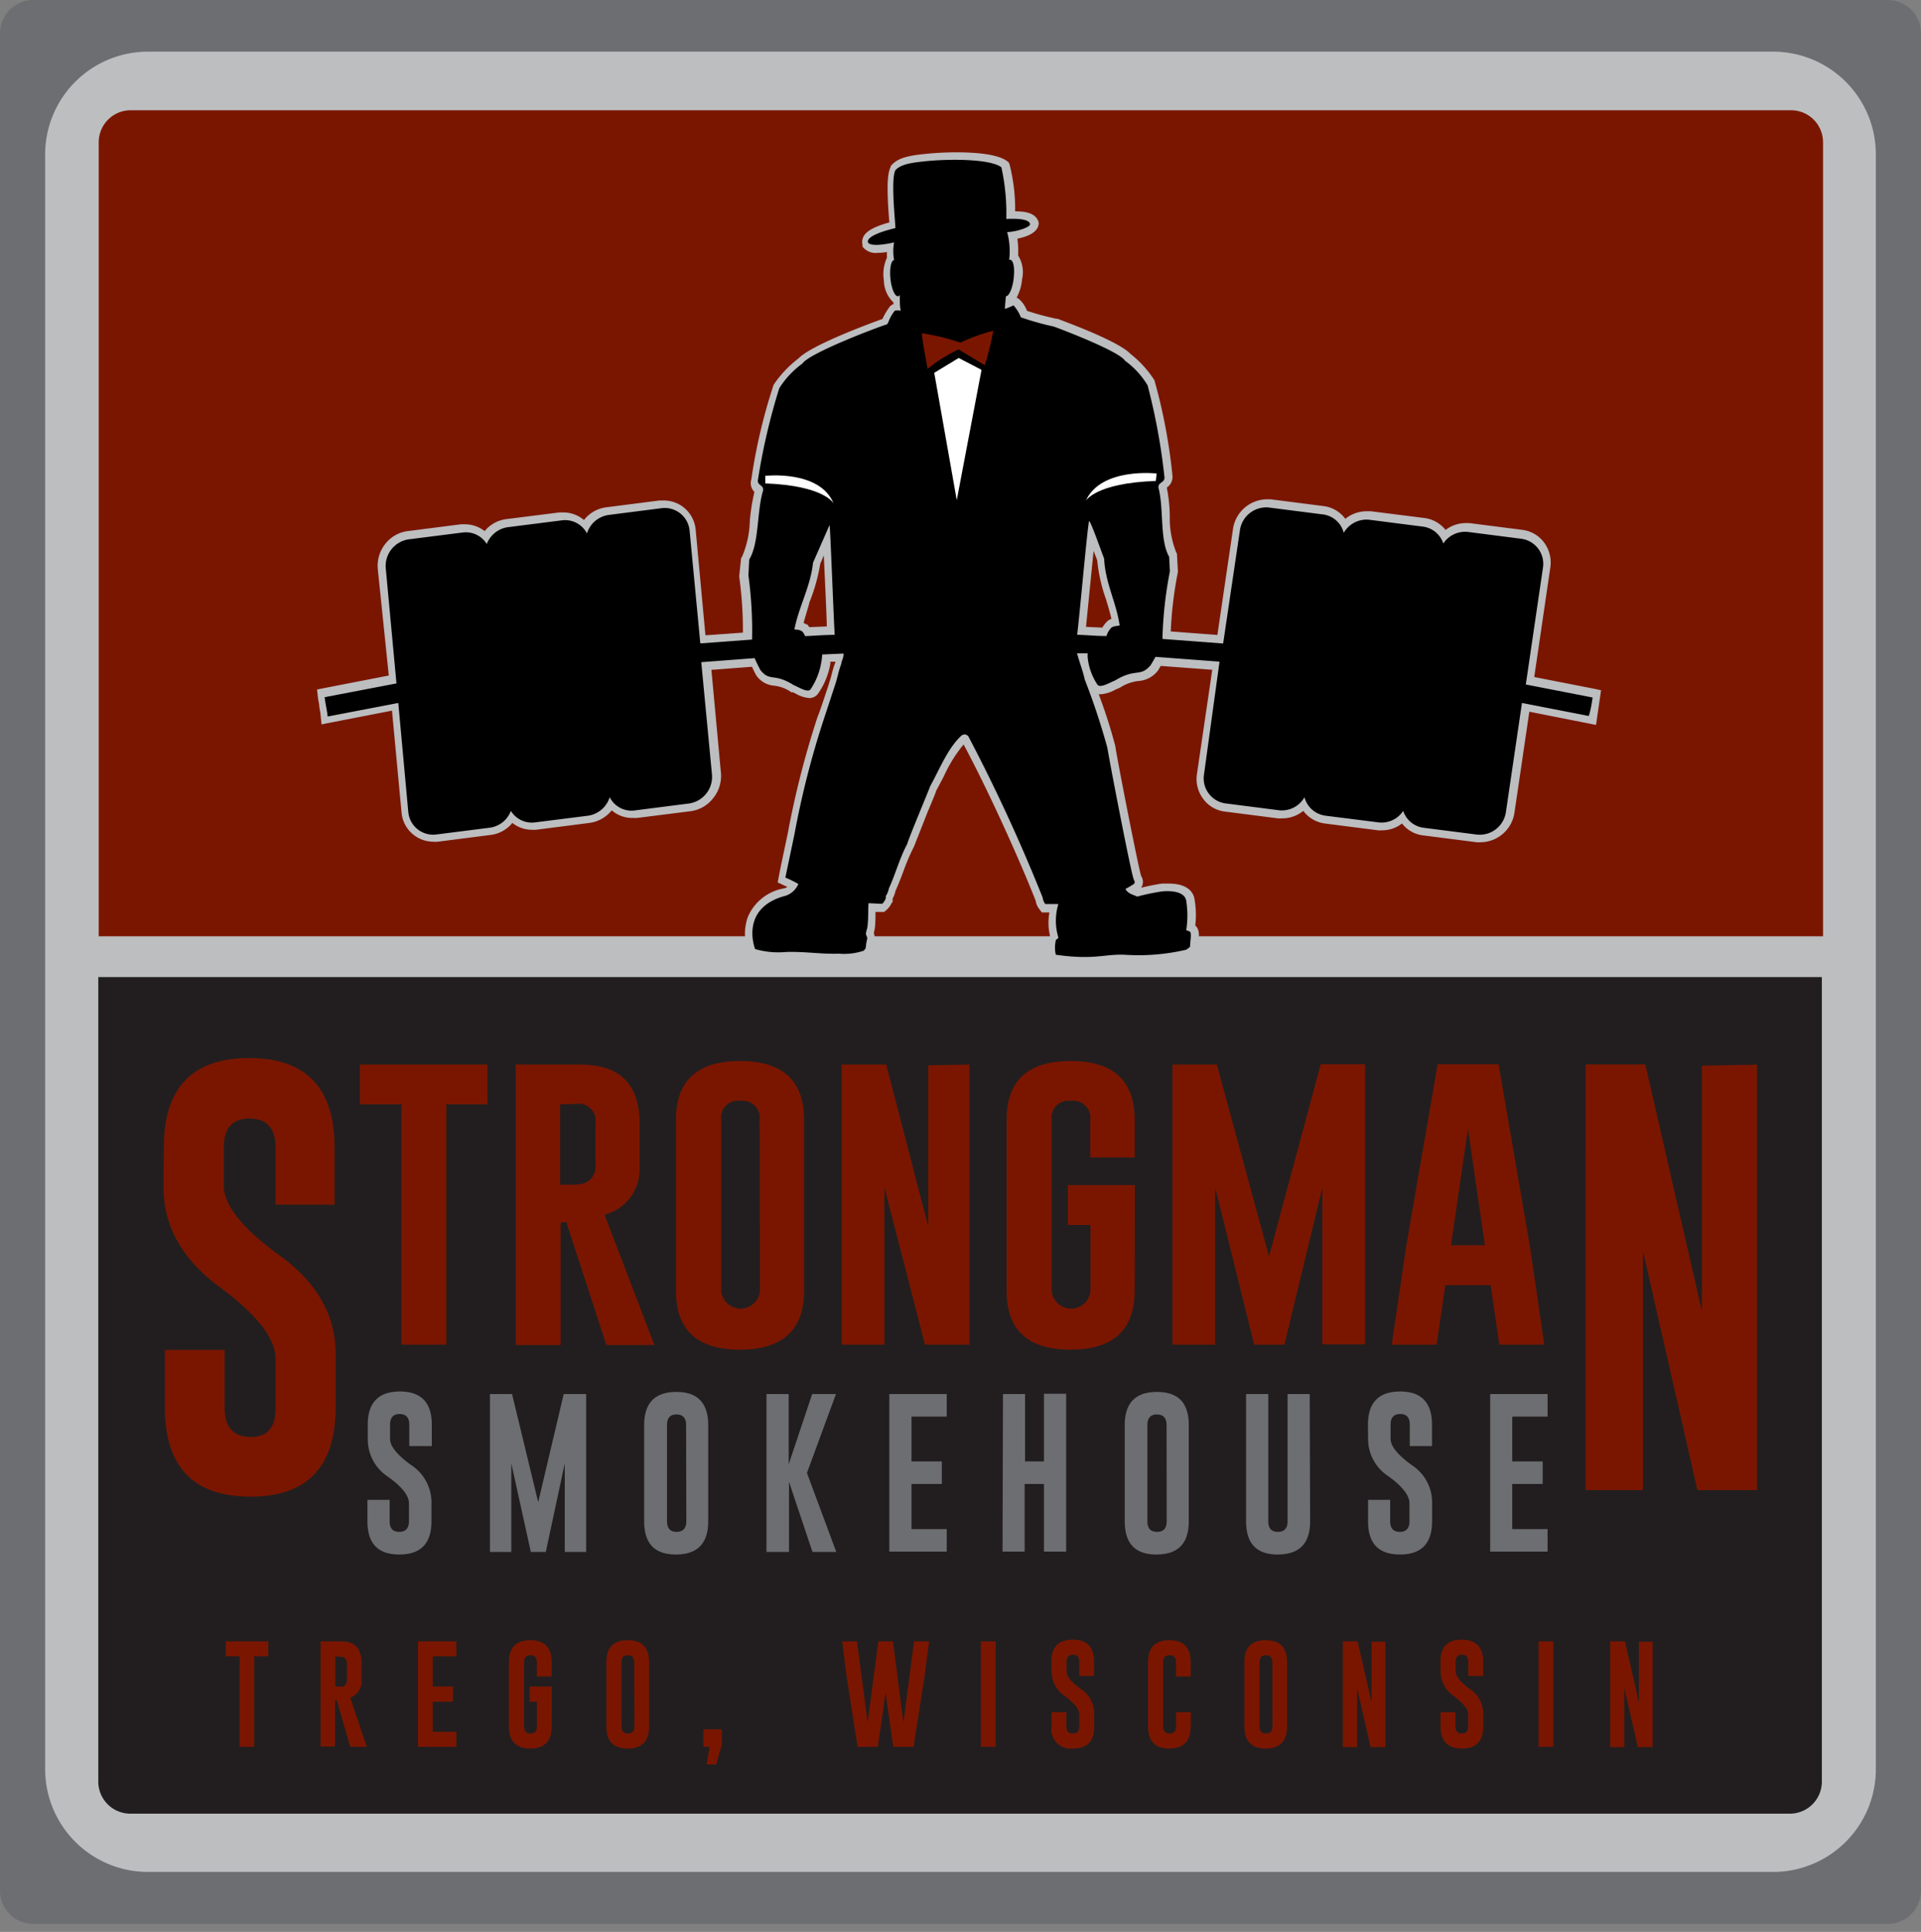 <svg xmlns="http://www.w3.org/2000/svg" width="180" height="181" fill="none" xmlns:v="https://vecta.io/nano"><rect width="100%" height="100%" fill="#808080" stroke="none"/><g clip-path="url(#A)"><path d="M176.88 0H3.12A3.12 3.12 0 0 0 0 3.12v174.01a3.12 3.12 0 0 0 3.12 3.12h173.76a3.12 3.12 0 0 0 3.12-3.12V3.12A3.12 3.12 0 0 0 176.88 0z" fill="#6d6e71"/><path d="M166.27 4.84H13.74a9.64 9.64 0 0 0-6.779 2.915A9.64 9.64 0 0 0 4.23 14.61v151a9.64 9.64 0 0 0 .684 3.699 9.65 9.65 0 0 0 2.047 3.156c.883.907 1.936 1.631 3.099 2.132s2.413.766 3.679.783h152.53c1.265-.017 2.515-.283 3.678-.784a9.63 9.63 0 0 0 3.097-2.132 9.64 9.64 0 0 0 2.045-3.156 9.65 9.65 0 0 0 .68-3.698v-151a9.65 9.65 0 0 0-.68-3.698c-.468-1.176-1.163-2.248-2.045-3.156a9.63 9.63 0 0 0-3.097-2.132c-1.163-.5-2.413-.767-3.678-.784z" fill="#bcbec0"/><path d="M12.21 10.33h155.61a3 3 0 0 1 3 3v74.39H9.25V13.37a3 3 0 0 1 .85-2.133 3 3 0 0 1 2.11-.907z" fill="#7a1600"/><path d="M167.82 169.92H12.21a3 3 0 0 1-3-3V91.54h161.5v75.38a3 3 0 0 1-2.89 3z" fill="#221e1f"/><g fill="#6d6e71"><path d="M34.46 133.48c0-2.067 1-3.103 3-3.11s3 1.03 3 3.11v2h-2.11v-2c0-.66-.3-1-.91-1-.59 0-.89.33-.89 1v1.34c0 .66.64 1.47 1.94 2.42a4.18 4.18 0 0 1 1.398 1.467 4.19 4.19 0 0 1 .542 1.953v1.86c0 2.08-1 3.12-3 3.12s-3-1-3-3.12v-2h2.08v2c0 .67.3 1 .9 1s.91-.34.91-1v-1.68c0-.72-.65-1.55-2-2.51-.563-.375-1.026-.882-1.35-1.476a4.18 4.18 0 0 1-.51-1.934v-1.44zm15.97 7.26l2.39-10.13h2.1v14.79h-2v-8.3l-1.78 8.3h-1.4l-1.83-8.3v8.3h-2v-14.79h2.07l2.45 10.13zm15.93 1.78c0 2.08-1 3.11-3 3.12s-3-1-3-3.12v-9c0-2.066 1-3.103 3-3.11s3 1.03 3 3.11v9zm-2.07-9c0-.66-.3-1-.9-1s-.89.33-.89 1v9c0 .67.3 1 .9 1s.91-.34.91-1l-.02-9zM75.61 138l2.75 7.4h-2.23l-2.2-6.57v6.57h-2.11v-14.79h2.08v6.58l2.2-6.58h2.23L75.61 138zm7.72-7.39h5.38v2.11h-3.3v4.2h2.84v2.11h-2.84v4.23h3.3v2.11h-5.38v-14.76zm10.65 0h2.07v6.31h1.77v-6.34h2.08v14.79h-2.08v-6.34h-1.81v6.34h-2.07l.04-14.76zm17.41 11.91c0 2.08-1 3.11-3 3.12s-3-1-3-3.12v-9c0-2.067 1-3.103 3-3.11 2 0 3 1 3 3.11v9zm-2.08-9c0-.66-.3-1-.9-1s-.9.33-.9 1v9c0 .67.3 1 .91 1s.9-.34.9-1l-.01-9zm13.45 9c0 2.08-1 3.11-3 3.12s-3-1-3-3.12v-11.91h2.08v11.91c0 .67.3 1 .9 1s.91-.34.91-1v-11.91h2.07l.04 11.91zm5.42-9.04c0-2.067 1-3.103 3-3.11s3 1.03 3 3.11v2h-2.08v-2c0-.66-.29-1-.9-1-.6 0-.9.33-.9 1v1.34c0 .66.65 1.47 1.95 2.42.58.367 1.06.871 1.399 1.467a4.16 4.16 0 0 1 .541 1.953v1.86c0 2.08-1 3.12-3 3.12s-3-1-3-3.12v-2h2.07v2c0 .67.31 1 .91 1s.9-.34.9-1v-1.68c0-.72-.64-1.55-1.94-2.51a4.16 4.16 0 0 1-1.94-3.46l-.01-1.39zm11.45-2.87h5.38v2.11h-3.31v4.2h2.85v2.11h-2.85v4.23h3.31v2.11h-5.38v-14.76z"/></g><g fill="#7a1600"><path d="M15.35 107.49c0-5.58 2.69-8.36 8-8.36s8 2.78 8 8.36v5.37h-5.53v-5.37c0-1.78-.82-2.68-2.44-2.7-1.6 0-2.41.91-2.41 2.7v3.62c0 1.77 1.74 4 5.24 6.52s5.24 5.63 5.24 9.2v5c0 5.6-2.667 8.397-8 8.39s-8-2.803-8-8.39v-5.36h5.6v5.45c0 1.8.82 2.71 2.45 2.71s2.32-.96 2.32-2.71v-4.6c0-1.92-1.75-4.17-5.25-6.75s-5.247-5.693-5.24-9.34l.02-3.74zm30.32-7.75v3.73h-3.85v22.51h-4.21v-22.51h-3.89v-3.73h11.95zm2.65 0h6.06c3.7 0 5.55 1.837 5.55 5.51v4a4.41 4.41 0 0 1-3.28 4.56l4.67 12.21h-4.5l-3.76-11.54-.53.07v11.47h-4.21V99.74zm4.16 3.73v7.52h1a4.37 4.37 0 0 0 1.19-.11 1.61 1.61 0 0 0 1.13-1.67v-4a1.59 1.59 0 0 0-.069-.725c-.079-.233-.211-.445-.385-.618a1.59 1.59 0 0 0-1.345-.447l-1.52.05zm22.86 17.45c0 3.68-2 5.52-6 5.53s-6-1.84-6-5.53v-16c0-3.68 2-5.51 6-5.51s6 1.83 6 5.51v16zm-4.16-16a1.6 1.6 0 0 0-1.086-1.715 1.6 1.6 0 0 0-.724-.065 1.57 1.57 0 0 0-1.344.439 1.58 1.58 0 0 0-.383.617 1.57 1.57 0 0 0-.064.724v16a1.82 1.82 0 0 0 3.63 0l-.03-16zm7.69-5.18h4.17l3.94 15.18V99.81l3.85-.07v26.24h-4.16l-3.8-14.74v14.74h-4V99.74zm27.45 21.18c0 3.68-2 5.523-6 5.53s-6-1.837-6-5.53v-16c0-3.68 2-5.51 6-5.51s6 1.83 6 5.51v3.52h-4.16v-3.52c.03-.244.004-.493-.078-.725a1.6 1.6 0 0 0-1.015-.993c-.235-.077-.483-.098-.727-.062a1.57 1.57 0 0 0-1.344.439 1.58 1.58 0 0 0-.383.617 1.57 1.57 0 0 0-.064.724v16a1.82 1.82 0 0 0 1.815 1.685c.459 0 .902-.173 1.238-.486a1.82 1.82 0 0 0 .577-1.199v-6.15h-2.11v-3.74h6.27l-.02 9.89zm12.59-3.21l4.84-18h4.16v26.24h-4v-14.7l-3.56 14.73h-2.83l-3.66-14.73v14.73h-4V99.74h4.16l4.89 17.97zm24.43-1.04l1.36 9.31h-4.21l-.81-5.57h-4.25l-.82 5.57h-4.2l1.36-9.27 2.94-17h5.71l2.92 16.96zm-4.2 0l-1.59-10.91-1.59 10.91h3.18zm9.43-16.94h5.6l5.3 23.11v-23l5.17-.09v39.86h-5.59l-5.1-22.4v22.4h-5.38V99.73z"/></g><g fill-rule="evenodd"><path d="M101.71 90.35a20.58 20.58 0 0 1-2.85-.22h-.36l-.16-.35a2.72 2.72 0 0 1-.09-1.47v-.24a1.69 1.69 0 0 1 .14-.37 5.39 5.39 0 0 1-.06-2.21h-.71l-.2-.27a1.69 1.69 0 0 1-.38-.84c-1.57-4-4.58-10.61-6.75-14.63a13.16 13.16 0 0 0-1.86 3l-.7 1.32c-.06.22-.42 1.08-.81 2l-1.27 3.23a20 20 0 0 0-1 2.33c-.24.63-.47 1.25-.74 1.83a2.63 2.63 0 0 1-.27.73v.15.18l-.08.06a2 2 0 0 1-.51.69l-.21.17h-.28-.53v.1c.012.461-.005.921-.05 1.38-.02.131-.047.261-.08.39-.01.07-.01.14 0 .21a1.6 1.6 0 0 1 .09.56v.09.08c-.03.122-.05.245-.06.37 0 .13 0 .26-.07.41v.24l-.15.13-.06.18-.27.14a4.71 4.71 0 0 1-2.21.36h-.89c-.7 0-1.35 0-2-.08s-1.29-.08-2-.08h-1.37c-.752.019-1.504-.072-2.23-.27l-.25-.07-.25-.24a4.72 4.72 0 0 1-.11-3.42 4.51 4.51 0 0 1 3.4-2.69 1.07 1.07 0 0 0 .31-.13l-.91-.43.23-1.2.72-3.42c.686-3.681 1.615-7.312 2.78-10.87.36-.89.66-1.9 1-2.88l.15-.51c.09-.25.14-.48.21-.73a8.05 8.05 0 0 1 .31-1c-.005-.023-.005-.047 0-.07h-.46a.88.88 0 0 0 0 .17 6.92 6.92 0 0 1-1.16 2.83 1 1 0 0 1-.84.41 3.07 3.07 0 0 1-1.23-.4 2.38 2.38 0 0 0-.29-.14h-.07-.07a3.42 3.42 0 0 0-1.64-.62 2.24 2.24 0 0 1-1.67-1l-.08-.16c-.08-.15-.19-.36-.3-.61l-3.8.29.9 9.75a3.31 3.31 0 0 1-.74 2.28 3.23 3.23 0 0 1-2.1 1.21l-5 .63a2.54 2.54 0 0 1-.39 0 2.9 2.9 0 0 1-2.01-.71 3.22 3.22 0 0 1-2.09 1.18l-5 .64a2.41 2.41 0 0 1-.38 0 2.92 2.92 0 0 1-1.84-.64 3.1 3.1 0 0 1-2 1.12l-5 .64a2.54 2.54 0 0 1-.39 0 3 3 0 0 1-3-2.79l-.89-9.49-5.86 1.14-.74.15-.08-.77c-.025-.282-.069-.563-.13-.84 0-.33-.11-.66-.14-1l-.07-.66.65-.13 6.07-1.18-1.03-9.97a3.3 3.3 0 0 1 .7-2.36 3.17 3.17 0 0 1 2.1-1.2l5-.64h.37a3 3 0 0 1 1.84.64 3.14 3.14 0 0 1 2-1.12l5-.63h.39a3 3 0 0 1 1.92.71 3.13 3.13 0 0 1 2.08-1.19l5-.64h.39a3 3 0 0 1 3 2.8l.91 9.83 3.51-.25c.01-1.742-.103-3.484-.34-5.21v-.14l.17-1.62.09-.14a9.05 9.05 0 0 0 .73-3.37c.078-.909.221-1.812.43-2.7a1.15 1.15 0 0 1-.29-1.17c.436-3.012 1.135-5.98 2.09-8.87a10.46 10.46 0 0 1 2.33-2.47c1.18-1.23 6.49-3.2 7.87-3.7a5.76 5.76 0 0 1 .62-1.06l.07-.11.12-.1a.65.65 0 0 1 .22-.11c-.005-.053-.005-.107 0-.16a2.92 2.92 0 0 1-.9-2.07 3.67 3.67 0 0 1 .29-2.13c-.01-.177-.01-.354 0-.53a5.2 5.2 0 0 1-.87.08 1.55 1.55 0 0 1-1.42-.58v-.08-.09a1.1 1.1 0 0 1 .12-.83c.12-.19.44-.74 2.39-1.27-.25-3.13-.21-4.55.13-5.21v-.07l.06-.07c.72-.82 2-.95 3.49-1.1a28.22 28.22 0 0 1 2.59-.12c1.67 0 3.86.14 4.77.83l.13.1.08.14c.378 1.456.56 2.956.54 4.46.76 0 2 .08 2.21 1.08 0 .92-1.15 1.31-2 1.48.075.523.098 1.052.07 1.58a2.93 2.93 0 0 1 .37 2.22 4.42 4.42 0 0 1-.51 1.72l.16.09a2.65 2.65 0 0 1 .81 1.15 24.48 24.48 0 0 0 2.47.68l.24.06h.13c2.7 1 6 2.37 6.86 3.3.879.689 1.636 1.521 2.24 2.46.824 2.928 1.39 5.923 1.69 8.95.02.216-.019.433-.112.628a1.2 1.2 0 0 1-.418.482 14.53 14.53 0 0 1 .28 2.68c-.029 1.148.171 2.291.59 3.36l.08.15.09 1.62v.1c-.366 1.837-.59 3.699-.67 5.57l4.37.33 1.46-9.91a3.25 3.25 0 0 1 3.15-2.8h.38l5 .64c.396.055.777.189 1.12.393a2.99 2.99 0 0 1 .88.797 3.14 3.14 0 0 1 2-.71h.39l5 .63a3 3 0 0 1 2 1.12 3.11 3.11 0 0 1 1.87-.64h.38l5 .64c.397.056.778.192 1.121.398a2.99 2.99 0 0 1 .879.802 3.16 3.16 0 0 1 .515 1.124c.097.405.112.825.045 1.236l-1.5 10.22 5.62 1.1.64.14-.47 3.25-.74-.15-5.51-1.09-1.39 9.43a3.24 3.24 0 0 1-1.058 1.982c-.577.513-1.319.803-2.092.818-.13.01-.26.01-.39 0l-5-.64a2.92 2.92 0 0 1-1.115-.355 2.93 2.93 0 0 1-.885-.764 3 3 0 0 1-1.87.64c-.127.01-.254.01-.38 0l-5-.64c-.395-.054-.775-.186-1.119-.389a3 3 0 0 1-.881-.791 3.11 3.11 0 0 1-2 .7 2.54 2.54 0 0 1-.39 0l-5-.64c-.398-.053-.78-.187-1.124-.393a2.94 2.94 0 0 1-.876-.807c-.248-.334-.426-.713-.524-1.117s-.113-.823-.046-1.233l1.43-9.73-4.83-.36-.24.41c-.216.29-.493.529-.81.702a2.5 2.5 0 0 1-1.03.298 4 4 0 0 0-1.76.64c-.22.08-.32.14-.44.19-.397.224-.836.364-1.29.41a1.75 1.75 0 0 1-.24 0 47.39 47.39 0 0 1 1.56 4.88c.1.87 2.18 11.49 2.42 12.16.105.162.162.352.162.545s-.057.383-.162.545a21.49 21.49 0 0 1 1.94-.39h.62c1.92 0 2.36.93 2.44 1.48a8.67 8.67 0 0 1 .07 2.45l.06.06c.36.37.3 1 .23 1.64l-.06.64-.24.2a2.68 2.68 0 0 1-.46.34l-.08.06h-.11a19.12 19.12 0 0 1-4.64.54h-1.34c-.18-.01-.36-.01-.54 0-.46 0-.88 0-1.31.08s-1.09.08-1.8.08zm-26.42-32l.27.15h.08l.2.26 1.63-.07c0-.85-.23-5.58-.28-6.65-.16.39-.26.62-.33.76a16.73 16.73 0 0 1-1 3.59c-.19.73-.4 1.36-.57 1.99v-.03zm28 .45a2.99 2.99 0 0 1 .41-.54l.07-.07.07-.06a2.1 2.1 0 0 1 .3-.15c-.14-.63-.33-1.25-.53-1.9-.412-1.159-.681-2.365-.8-3.59l-.34-.87-.35 3.49-.36 3.62 1.53.07z" fill="#bcbec0"/><path d="M149.23 65.35l-6.26-1.22 1.6-10.9a2.37 2.37 0 0 0-.027-.941c-.072-.309-.205-.6-.392-.856s-.422-.473-.694-.636a2.37 2.37 0 0 0-.887-.316l-5-.64c-.45-.054-.907.018-1.319.209s-.761.492-1.011.871c-.136-.416-.386-.785-.722-1.064a2.32 2.32 0 0 0-1.178-.516l-5-.64a2.46 2.46 0 0 0-2.43 1.22c-.116-.458-.37-.87-.728-1.18a2.31 2.31 0 0 0-1.272-.55l-5-.64a2.49 2.49 0 0 0-2.73 2.15l-1.57 10.59-5.69-.43c.056-2.129.29-4.25.7-6.34l-.07-1.36c-.9-1.57-.48-4.5-1-6.46-.07-.53.63-.48.56-1-.309-2.903-.837-5.777-1.58-8.6a7.8 7.8 0 0 0-2.11-2.3c-.46-.75-4.43-2.37-6.66-3.2-1.05-.228-2.085-.518-3.1-.87a3.89 3.89 0 0 0-.69-1.12 7.25 7.25 0 0 1-.81.33c0-.29.06-.71.09-1.18.29 0 .62-.72.73-1.66s0-1.73-.33-1.76h-.09a6.75 6.75 0 0 0-.19-2.6c.72 0 2.14-.41 2.15-.74-.09-.53-1.39-.52-2.23-.49.044-1.626-.11-3.251-.46-4.84-1-.75-4.45-.8-6.86-.59-1.36.14-2.52.25-3.07.87-.45.85 0 4.87 0 5.42-.93.22-2.73.73-2.57 1.34.26.42 1.67.18 2.45 0a4.44 4.44 0 0 0 0 1.66c-.29 0-.44.84-.34 1.77s.42 1.66.72 1.62a.29.29 0 0 0 .15-.13c0 .53 0 1.06.09 1.49a.93.93 0 0 0-.57 0 4 4 0 0 0-.59 1.06l-.11.2c-.93.28-7.32 2.71-7.94 3.68a8.31 8.31 0 0 0-2.17 2.31 59 59 0 0 0-2 8.59c-.1.53.58.47.48 1-.6 2-.35 4.9-1.3 6.47l-.07 1.49a38.47 38.47 0 0 1 .34 6l-4.85.36-1-10.52a2.34 2.34 0 0 0-.849-1.636A2.34 2.34 0 0 0 62 47.61l-5 .64a2.48 2.48 0 0 0-2 1.73 2.31 2.31 0 0 0-2.34-1.23l-5.05.64a2.49 2.49 0 0 0-2 1.58 2.3 2.3 0 0 0-2.25-1.08l-5.05.64a2.52 2.52 0 0 0-2.16 2.75l1 10.75-6.73 1.29c.06.58.23 1.23.28 1.81l6.62-1.27.94 10.24a2.34 2.34 0 0 0 2.56 2.09l5.05-.64a2.46 2.46 0 0 0 2-1.58 2.3 2.3 0 0 0 2.26 1.08l5-.63a2.51 2.51 0 0 0 2-1.73 2.29 2.29 0 0 0 2.42 1.23l5-.64a2.52 2.52 0 0 0 2.16-2.74l-1-10.5 5-.38c.2.48.43.9.53 1.1.92 1.17 1.24.23 3.15 1.44.39.14 1.3.75 1.56.38a6.3 6.3 0 0 0 1-2.51c.047-.248.077-.498.09-.75l2-.09v.08c0 .34-.18.58-.22.92-.22.54-.34 1.21-.52 1.78l-1.13 3.44a83 83 0 0 0-2.74 10.77l-.84 4a10.6 10.6 0 0 1 1.22.6 2 2 0 0 1-1.19 1.1c-4.34 1.13-2.9 4.93-2.86 5a7.86 7.86 0 0 0 2.91.27c1.84-.05 3.18.21 4.93.16a5.75 5.75 0 0 0 2.36-.29.36.36 0 0 1 .14-.18c.06-.32.06-.56.14-.84s-.1-.37-.1-.55.11-.44.14-.66c.1-.74.05-1.51.1-2.21l1.28.06a1.4 1.4 0 0 0 .32-.46c0-.08.07-.17 0-.24a1.85 1.85 0 0 0 .31-.75c.61-1.3 1-2.83 1.71-4.14.23-.78 1.86-4.62 2.15-5.41.93-1.68 1.66-3.61 3-4.82.1 0 .17-.06.28-.06a2.43 2.43 0 0 1 .28.14c2.595 4.935 4.931 10.002 7 15.18a1.06 1.06 0 0 0 .24.58h1.22a5.38 5.38 0 0 0 0 3.13c0 .13-.2.14-.24.28a3 3 0 0 0 0 1.34c3.65.51 4.44-.07 6.44 0 1.939.13 3.887-.029 5.78-.47a3.22 3.22 0 0 0 .36-.28c0-.47.16-1.23 0-1.4a1.18 1.18 0 0 0-.36-.14c.145-.918.145-1.852 0-2.77-.18-1.12-2.22-.88-2.3-.87a21.09 21.09 0 0 0-2.29.48c-.42-.19-.91-.29-1.1-.72a7.05 7.05 0 0 0 .66-.38c.34-.18.16-.36.11-.52-.27-.62-2.45-12-2.46-12.29a64.54 64.54 0 0 0-2.13-6.43c-.12-.63-.48-1.57-.72-2.45h1c-.013.14-.013.28 0 .42.096.898.408 1.759.91 2.51.25.38 1.23-.23 1.64-.38 2-1.21 2.33-.27 3.34-1.43.1-.16.27-.45.46-.79l6 .45-1.45 10.54c-.053.312-.042.631.03.938s.206.598.393.853a2.37 2.37 0 0 0 .692.634c.271.163.572.27.885.315l5 .64a2.43 2.43 0 0 0 2.41-1.22 2.35 2.35 0 0 0 1.95 1.73l5 .63a2.41 2.41 0 0 0 1.304-.212c.406-.191.751-.491.996-.868.136.416.386.784.722 1.064a2.32 2.32 0 0 0 1.178.516l5 .64a2.48 2.48 0 0 0 2.73-2.14l1.5-10.19 6.26 1.22c.19-.58.27-1.16.36-1.73zm-45.77-13c.1 2.25 1.15 4.11 1.45 6.24-.21.09-.38 0-.76.2-.221.223-.383.498-.47.8-.91 0-1.83-.09-2.75-.12.17-1.19 1-10.51 1.12-10.64s1.37 3.47 1.41 3.5v.02zm-28.3 6.81c-.34-.24-.51-.11-.72-.21.41-2.12 1.51-4 1.74-6.23l1.55-3.53c.06-.03.36 8.22.48 10.29-.92 0-1.84.08-2.76.12a2.2 2.2 0 0 0-.29-.46v.02z" fill="#000"/></g><path d="M101.74 46.92s.92-1.67 6.56-1.86l.08-.7s-5.22-.6-6.64 2.56z" fill="#fff"/><path d="M79.47 60.55a18.42 18.42 0 0 0 4.65 1.31l4.51.62a8.64 8.64 0 0 0 2.1 0c.07-.53.27-.9.3-1.47.13-.23.05-.62.19-.78l.08 2.16a14 14 0 0 1 2.26-.38c.06-.15.28-.12.39-.22s.07.06.14.06a1.68 1.68 0 0 1 .72-.19 3.36 3.36 0 0 1 .83-.13 2.22 2.22 0 0 1 .87-.21 2.89 2.89 0 0 1 1.25-.33 4.39 4.39 0 0 1 1.82-.58c.07 0 .08-.1.15-.12.3 0 .46-.17.73-.22l1 3.59c.86 2.63 2.1 4.9 2.44 8l2.16 10.51a2.67 2.67 0 0 0 0 .4c0 .07-.11.1-.13.2-.34.19-.72.34-1.07.52-2.171.709-4.437 1.084-6.72 1.11a3.06 3.06 0 0 0-.32-.48c-.91-2.47-3.14-7.91-4.22-10.29-.12-.11-.18-.27-.3-.38s0-.1 0-.21a13.53 13.53 0 0 1-.79-1.27 7.45 7.45 0 0 1-.67-1.39c-.38-.5-.59-1.17-1-1.69-.175-.074-.356-.134-.54-.18a5.25 5.25 0 0 0-.69.53c-.569.69-1.037 1.458-1.39 2.28-.74 1.19-2.52 5.72-3.15 7a.44.44 0 0 0 0 .21c-.79 1.7-1.44 3.56-2.12 5.36-.12.13-.17.32-.28.45-.1 0-.1.08-.18.1a2.76 2.76 0 0 1-1-.06 2.33 2.33 0 0 1-.71 0 10.86 10.86 0 0 1-3.78-.8 15.99 15.99 0 0 1-1.62-.74 4.15 4.15 0 0 1-1.48-.86c.41-2.66 2.25-8.06 2.51-10.66.26-1.28.55-2.54.9-3.71.45-.95.74-2.09 1.11-3.13s.66-2.18.9-3.35l.15-.58z" fill="#000"/><path fill-rule="evenodd" d="M86.92 34.56a13.94 13.94 0 0 1 2.9-1.82l2.46 1.48c.331-1.059.594-2.138.79-3.23A16.61 16.61 0 0 0 90 32.1a21.5 21.5 0 0 0-3.62-.88c.01.57.44 2.81.54 3.34z" fill="#7a1600"/><g fill="#fff"><path d="M78.11 47.17s-.83-1.67-6.4-1.88v-.71s5.11-.58 6.4 2.59z"/><path fill-rule="evenodd" d="M87.54 34.93l2.11 11.93 2.32-12.21-2.14-1.11-2.29 1.39z"/></g><g fill="#7a1600"><path d="M25.14 153.78v1.4h-1.32v8.48h-1.37v-8.48h-1.3v-1.4h3.99zm4.9 0h2c1.23 0 1.84.69 1.84 2.08v1.48a1.66 1.66 0 0 1-1.06 1.72l1.55 4.6h-1.55l-1.26-4.35h-.17v4.32h-1.35v-9.85zm1.38 1.4v2.83h.32a1.28 1.28 0 0 0 .4 0 .6.6 0 0 0 .37-.63v-1.48c0-.45-.2-.68-.6-.68l-.49-.04zm7.75-1.4h3.59v1.4h-2.21v2.83h1.9v1.42h-1.9v2.82h2.21v1.41h-3.59v-9.88zm12.52 7.96c0 1.38-.66 2.08-2 2.08s-2-.69-2-2.08v-6c0-1.38.66-2.07 2-2.07s2 .69 2 2.07v1.33H50.3v-1.33c0-.44-.19-.66-.6-.66-.4 0-.59.22-.59.66v6c0 .45.19.67.6.67s.6-.22.6-.67v-2.31h-.69v-1.42h2.08l-.01 3.73zm9.13 0c0 1.38-.66 2.08-2 2.08s-2-.69-2-2.08v-6c0-1.38.66-2.07 2-2.07s2 .69 2 2.07v6zm-1.39-6c0-.44-.2-.66-.6-.66s-.6.22-.6.66v6c0 .45.2.67.61.67s.6-.22.6-.67l-.01-6zm6.48 6.28h1.72v1.45l-.53 1.84h-.89l.28-1.65h-.58v-1.64zm18.74-.63l1-7.61h1.41l-.46 3.5-1 6.38h-1.9l-.72-5.1-.72 5.1h-1.9l-1-6.39-.45-3.49h1.39l1 7.61 1-7.61h1.37l.98 7.61zm7.26-7.61h1.39v9.88h-1.39v-9.88zm6.6 1.91c0-1.38.66-2.07 2-2.07s2 .69 2 2.07v1.33h-1.38v-1.33c0-.44-.2-.66-.6-.66-.39 0-.59.22-.59.66v.9c0 .44.43 1 1.3 1.62a2.8 2.8 0 0 1 .929.979c.225.398.349.845.361 1.301v1.25c0 1.39-.66 2.08-2 2.08a1.81 1.81 0 0 1-.822-.093 1.8 1.8 0 0 1-.695-.45c-.194-.201-.338-.445-.422-.712a1.81 1.81 0 0 1-.061-.825v-1.33h1.39v1.33c0 .45.2.67.61.67s.6-.22.6-.67v-1.13c0-.47-.43-1-1.3-1.67a2.79 2.79 0 0 1-1.3-2.32l-.02-.93zm13.06 6.05c0 1.38-.66 2.08-2 2.08s-2-.69-2-2.08v-6c0-1.38.66-2.07 2-2.07s2 .69 2 2.07v1.33h-1.38v-1.33c0-.44-.21-.66-.61-.66-.39 0-.59.22-.59.66v6c0 .45.2.67.6.67s.61-.22.61-.67v-1.33h1.38l-.01 1.33zm9.03 0c0 1.38-.66 2.08-2 2.08s-2-.69-2-2.08v-6c0-1.38.66-2.07 2-2.07s2 .69 2 2.07v6zm-1.38-6c0-.44-.21-.66-.61-.66s-.59.22-.59.66v6c0 .45.19.67.6.67s.61-.22.61-.67l-.01-6zm6.6-1.96h1.39l1.31 5.73v-5.7h1.29v9.88h-1.39l-1.26-5.55v5.55h-1.34v-9.91zm9.15 1.91c0-1.38.66-2.07 2-2.07s2 .69 2 2.07v1.33h-1.39v-1.33c0-.44-.2-.66-.6-.66-.39 0-.59.22-.59.66v.9c0 .44.43.98 1.29 1.62a2.78 2.78 0 0 1 .936.977c.227.398.352.845.364 1.303v1.25c0 1.39-.66 2.08-2 2.08s-2-.7-2-2.08v-1.33h1.39v1.33c0 .45.2.67.6.67s.6-.22.6-.67v-1.13c0-.47-.43-1-1.3-1.67a2.81 2.81 0 0 1-1.29-2.32l-.01-.93zm9.2-1.91h1.38v9.88h-1.38v-9.88zm6.7 0h1.39l1.31 5.73v-5.7h1.28v9.88h-1.38l-1.27-5.55v5.55h-1.33v-9.91z"/></g></g><defs><clipPath id="A"><path fill="#fff" d="M0 0h180v180.25H0z"/></clipPath></defs></svg>